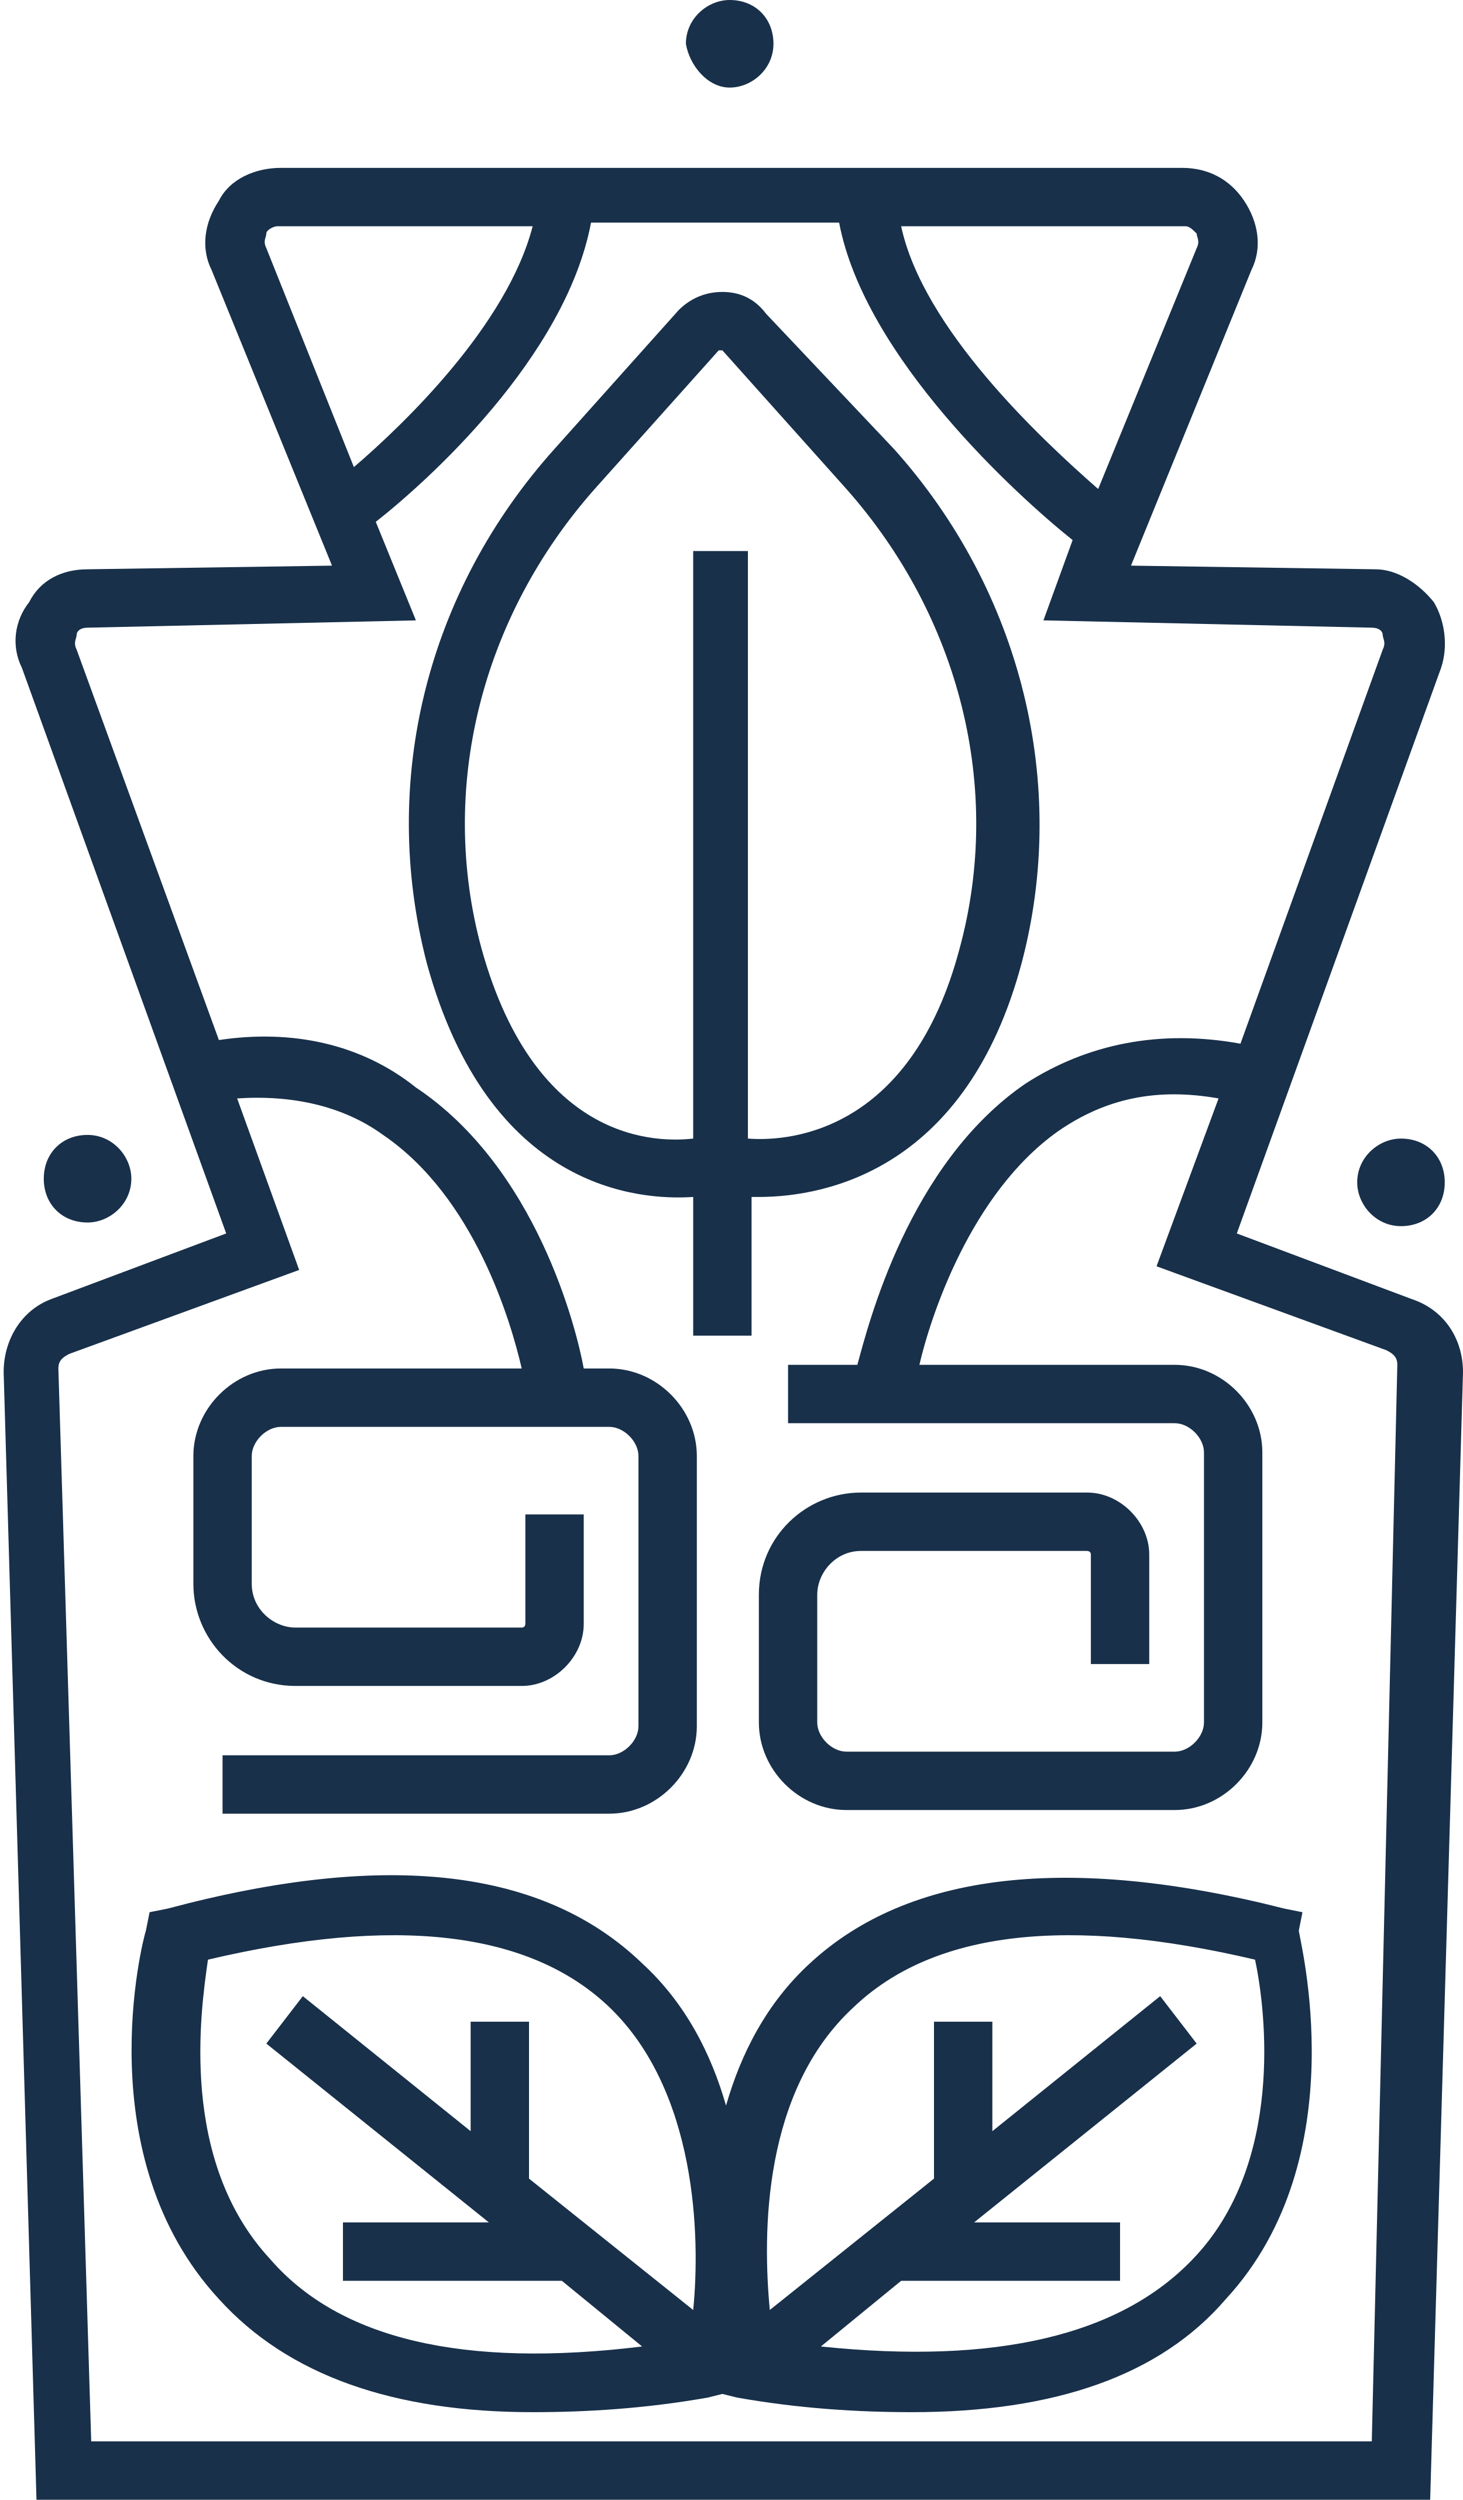 <?xml version="1.0" encoding="utf-8"?>
<!-- Generator: Adobe Illustrator 28.5.0, SVG Export Plug-In . SVG Version: 9.03 Build 54727)  -->
<svg version="1.0" id="Capa_1" xmlns="http://www.w3.org/2000/svg" xmlns:xlink="http://www.w3.org/1999/xlink" x="0px" y="0px"
	 viewBox="0 0 40.1 68.5" style="enable-background:new 0 0 40.1 68.5;" xml:space="preserve">
<style type="text/css">
	.st0{fill:#FFFFFF;}
	.st1{fill:#18304A;}
</style>
<g>
	<path class="st1" d="M37.6,66.9H2.5L1.6,37.5c0-0.2,0.1-0.3,0.3-0.4l6.3-2.3l-1.7-4.7c1.5-0.1,2.9,0.2,4,1c2.5,1.7,3.5,5.1,3.8,6.4
		H7.7c-1.3,0-2.4,1.1-2.4,2.4v3.5c0,1.5,1.2,2.8,2.8,2.8h6.2c0.9,0,1.7-0.8,1.7-1.7v-3h-1.6v3c0,0,0,0.1-0.1,0.1H8.1
		c-0.6,0-1.2-0.5-1.2-1.2v-3.5c0-0.4,0.4-0.8,0.8-0.8h9c0.4,0,0.8,0.4,0.8,0.8v7.4c0,0.4-0.4,0.8-0.8,0.8H6.1v1.6h10.6
		c1.3,0,2.4-1.1,2.4-2.4v-7.4c0-1.3-1.1-2.4-2.4-2.4H16c-0.2-1.1-1.3-5.5-4.6-7.7C9.9,28.6,8,28.2,6,28.5L2.1,17.8
		c-0.1-0.2,0-0.3,0-0.4c0-0.1,0.1-0.2,0.3-0.2l9-0.2l-1.1-2.7c1.4-1.1,5.2-4.5,5.9-8.2H23c0.7,3.7,4.9,7.5,6.4,8.7L28.6,17l9,0.2
		c0.2,0,0.3,0.1,0.3,0.2c0,0.1,0.1,0.2,0,0.4l-3.9,10.8c-2.2-0.4-4.2,0-5.9,1.1c-3.2,2.2-4.3,6.6-4.6,7.7h-1.9V39h10.6
		c0.4,0,0.8,0.4,0.8,0.8v7.4c0,0.4-0.4,0.8-0.8,0.8h-9c-0.4,0-0.8-0.4-0.8-0.8v-3.5c0-0.6,0.5-1.2,1.2-1.2h6.2c0,0,0.1,0,0.1,0.1v3
		h1.6v-3c0-0.9-0.8-1.7-1.7-1.7h-6.2c-1.5,0-2.8,1.2-2.8,2.8v3.5c0,1.3,1.1,2.4,2.4,2.4h9c1.3,0,2.4-1.1,2.4-2.4v-7.4
		c0-1.3-1.1-2.4-2.4-2.4h-7c0.3-1.3,1.4-4.7,3.8-6.4c1.3-0.9,2.7-1.2,4.4-0.9l-1.7,4.6l6.3,2.3c0.2,0.1,0.3,0.2,0.3,0.4L37.6,66.9z
		 M7.3,6.4c0-0.1,0.2-0.2,0.3-0.2h7c-0.7,2.7-3.5,5.4-4.9,6.6L7.3,6.8C7.2,6.6,7.3,6.5,7.3,6.4 M32.8,6.4c0,0.1,0.1,0.2,0,0.4
		l-2.7,6.6C28.5,12,25.3,9,24.7,6.2h7.8C32.6,6.2,32.7,6.3,32.8,6.4 M38.7,35.6l-4.8-1.8l5.6-15.5c0.2-0.6,0.1-1.3-0.2-1.8
		c-0.4-0.5-1-0.9-1.6-0.9L31,15.5l3.3-8.1c0.3-0.6,0.2-1.3-0.2-1.9c-0.4-0.6-1-0.9-1.7-0.9H7.7C7,4.6,6.3,4.9,6,5.5
		C5.6,6.1,5.5,6.8,5.8,7.4l3.3,8.1l-6.7,0.1c-0.7,0-1.3,0.3-1.6,0.9c-0.4,0.5-0.5,1.2-0.2,1.8l5.6,15.5l-4.8,1.8
		c-0.8,0.3-1.3,1.1-1.3,2l0.9,30.9h38.2l0.9-30.9C40.1,36.7,39.6,35.9,38.7,35.6"/>
	<path class="st1" d="M2.4,33.5c0.6,0,1.2-0.5,1.2-1.2c0-0.6-0.5-1.2-1.2-1.2s-1.2,0.5-1.2,1.2C1.2,33,1.7,33.5,2.4,33.5"/>
	<path class="st1" d="M38.4,31.2c-0.6,0-1.2,0.5-1.2,1.2c0,0.6,0.5,1.2,1.2,1.2s1.2-0.5,1.2-1.2C39.6,31.7,39.1,31.2,38.4,31.2"/>
	<path class="st1" d="M20,2.4c0.6,0,1.2-0.5,1.2-1.2C21.2,0.5,20.7,0,20,0c-0.6,0-1.2,0.5-1.2,1.2C18.9,1.8,19.4,2.4,20,2.4"/>
	<path class="st1" d="M32.7,61.9c-2,2.1-5.4,2.9-10.2,2.4l2.2-1.8l6,0l0-1.6l-4,0l6.1-4.9l-1-1.3l-4.6,3.7v-3h-1.6v4.3l-4.5,3.6
		c-0.2-2.1-0.2-6,2.3-8.3c2.2-2.1,5.9-2.5,11-1.3C34.7,55.1,35.2,59.3,32.7,61.9 M7.4,61.9c-2.5-2.7-1.9-6.8-1.7-8.2
		c5.1-1.2,8.8-0.8,11,1.3c2.4,2.3,2.5,6.3,2.3,8.3l-4.5-3.6v-4.3h-1.6v3l-4.6-3.7l-1,1.3l6.1,4.9l-4,0l0,1.6l6,0l2.2,1.8
		C12.7,64.9,9.3,64.1,7.4,61.9 M35.7,52.4l-0.5-0.1c-5.9-1.5-10.3-1-13,1.5c-1.2,1.1-1.9,2.5-2.3,3.9c-0.4-1.4-1.1-2.8-2.3-3.9
		c-2.7-2.6-7-3.1-13-1.5l-0.5,0.1l-0.1,0.5c-0.1,0.3-1.6,6.2,2,10.1c1.9,2.1,4.8,3.1,8.6,3.1c1.5,0,3.1-0.1,4.8-0.4l0.4-0.1l0.4,0.1
		c1.7,0.3,3.3,0.4,4.8,0.4c3.9,0,6.8-1,8.6-3.1c3.6-3.9,2-9.9,2-10.1L35.7,52.4z"/>
	<path class="st1" d="M13.2,26c-1.2-4.4,0-9.1,3.1-12.6l3.4-3.8c0,0,0.1,0,0.1,0l3.4,3.8c3.1,3.5,4.3,8.2,3.1,12.6
		c-1.3,4.9-4.5,5.3-5.8,5.2V15.1H19v16.1C18.1,31.3,14.7,31.4,13.2,26 M20.6,32.8c0.1,0,0.1,0,0.2,0c1.9,0,5.7-0.8,7.2-6.4
		c1.3-4.9,0-10.2-3.5-14.1L21,8.6C20.7,8.2,20.3,8,19.8,8c-0.5,0-0.9,0.2-1.2,0.5l-3.4,3.8c-3.5,3.9-4.8,9.1-3.5,14.1
		c1.7,6.2,5.8,6.5,7.3,6.4v3.8h1.6V32.8z"/>
</g>
</svg>
